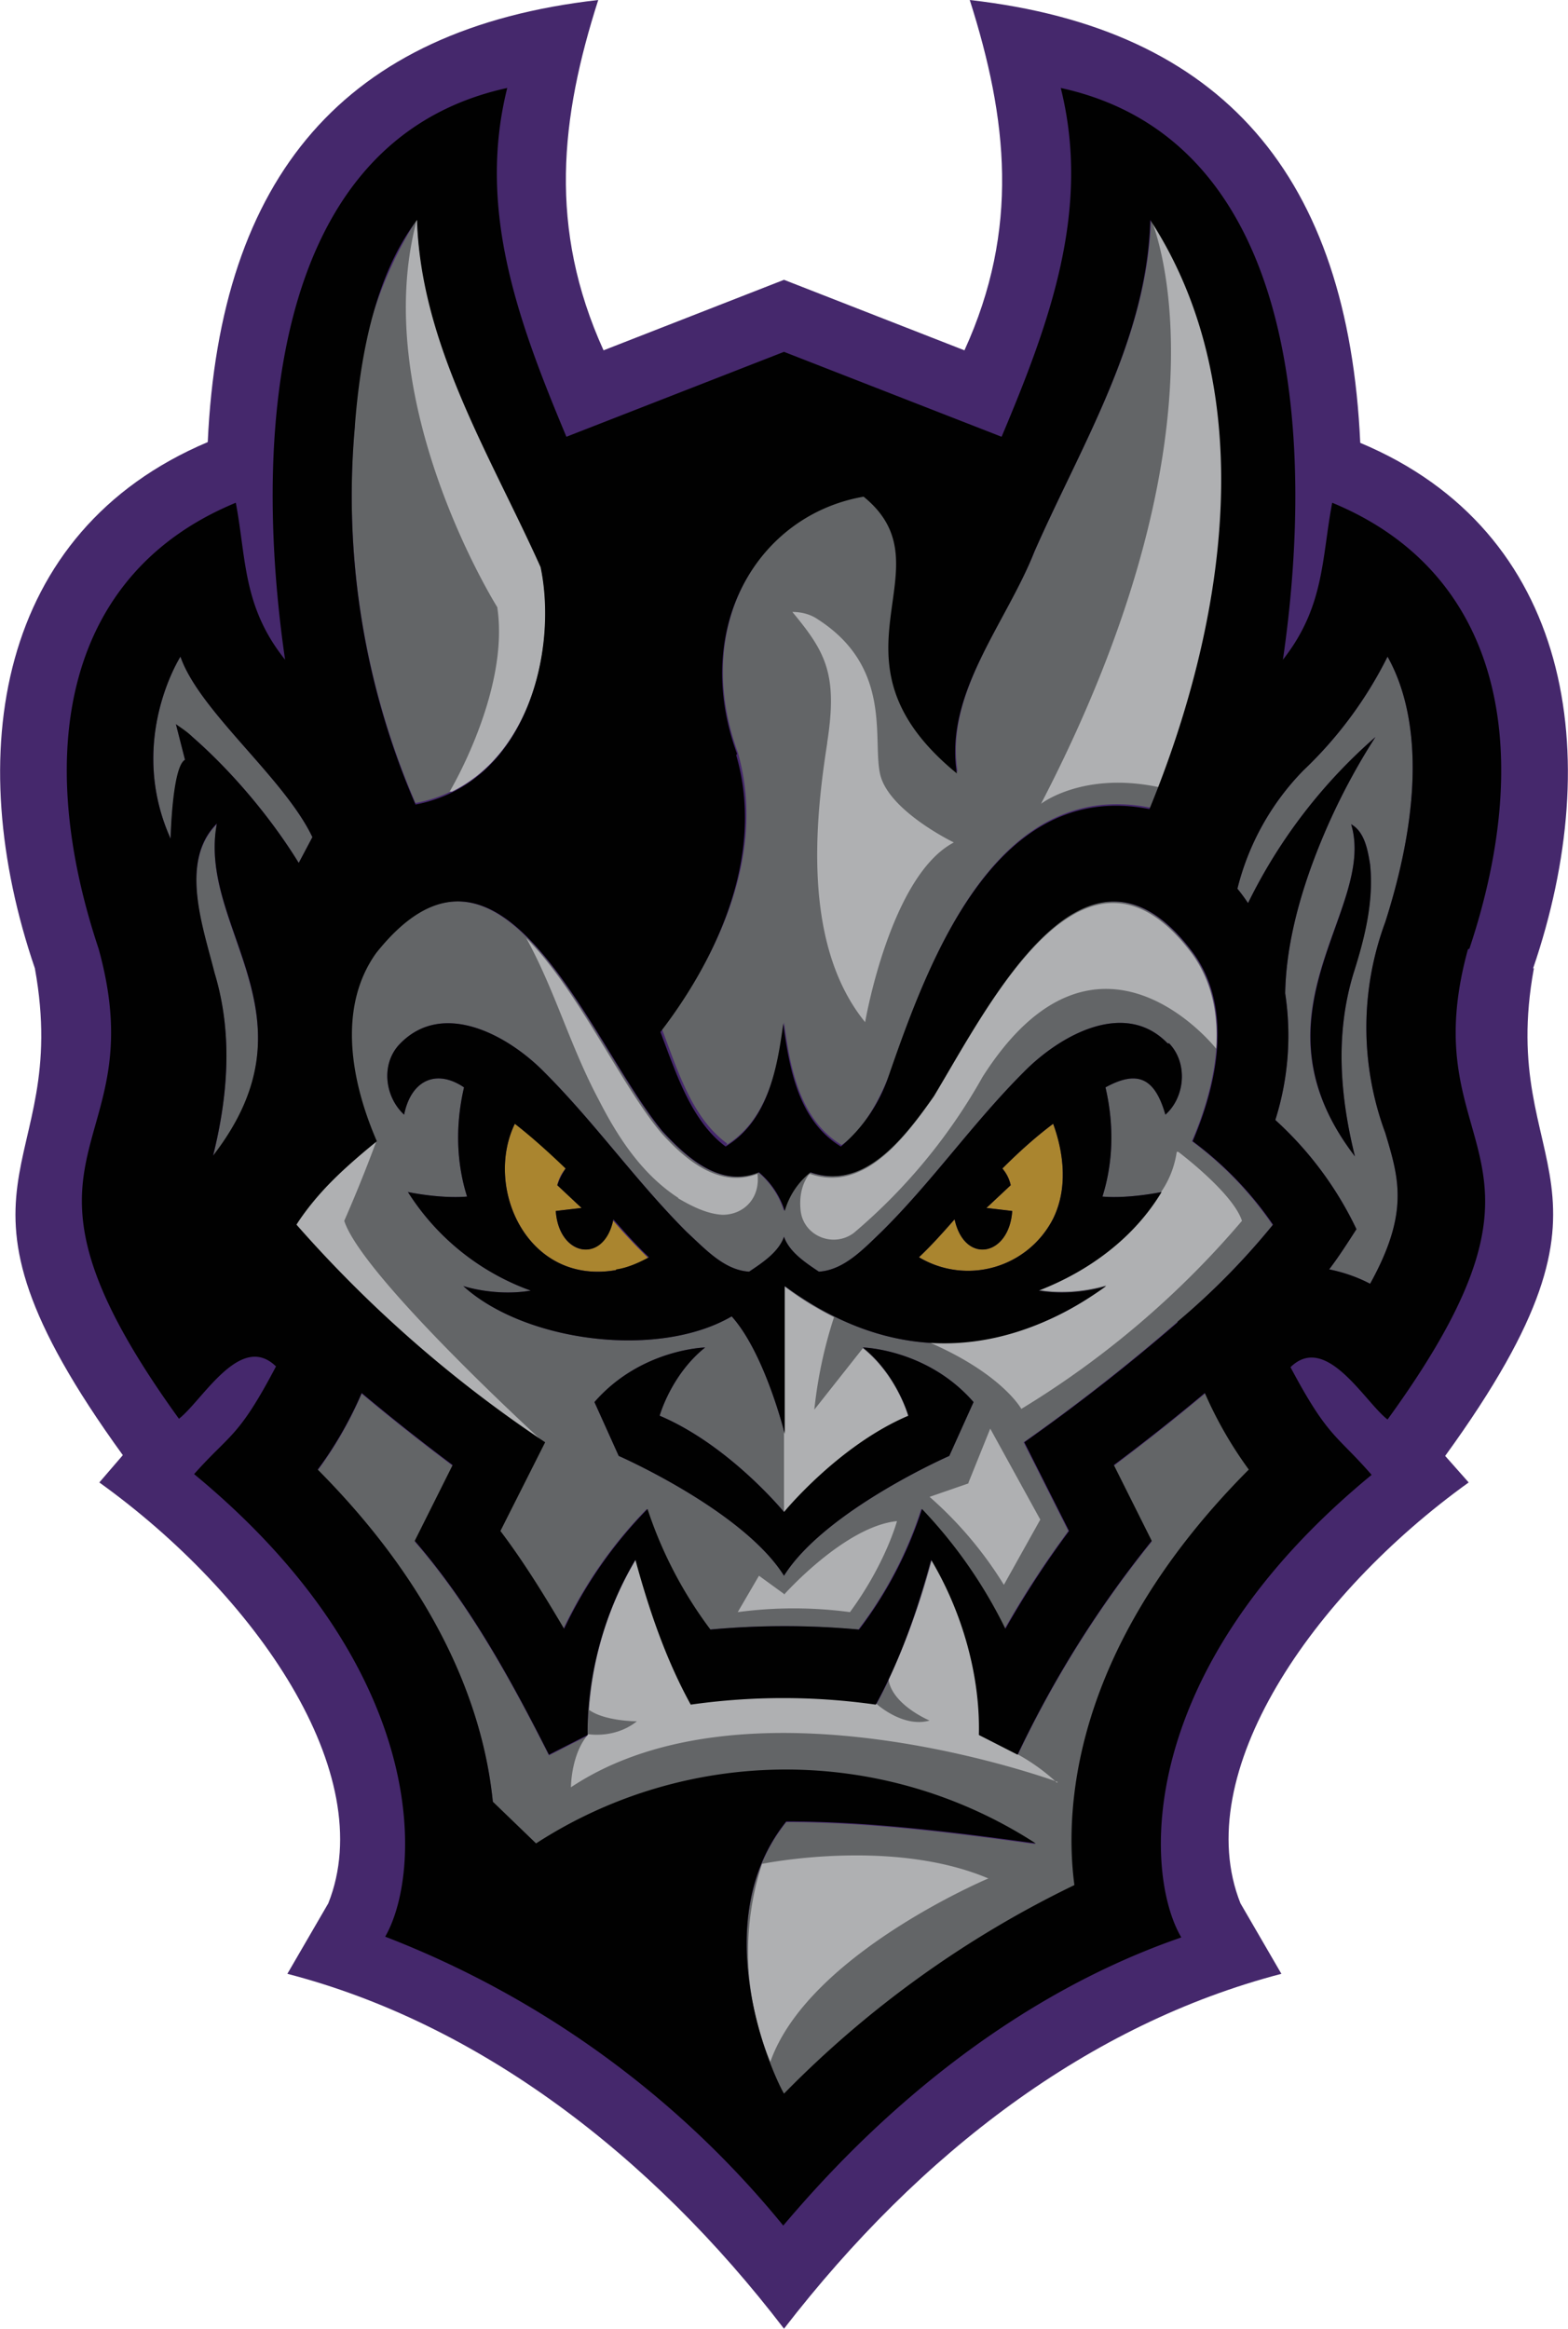 <svg xmlns="http://www.w3.org/2000/svg" viewBox="0 0 206.8 307.1"><path d="M202.2 127.7c9.6-28.1 5.1-57.6-22.8-69.3-1.6-35.1-18-54.6-51.5-58.4 5 15.7 6.6 30.2-.7 46.2l-23.8-9.3-23.8 9.3c-7.3-16.1-5.7-30.6-.7-46.2C45.4 3.8 29 23.3 27.4 58.3-.5 70.1-5 99.6 4.6 127.7c5 27.5-15 27.5 11.6 64.2l-3.1 3.6c20.6 14.8 37 38.4 30.2 55.5l-5.4 9.3c25.1 6.5 47.9 23.8 65.5 46.8 18-23.3 40.3-40.2 65.6-46.8l-5.4-9.3c-6.8-17.1 9.5-40.7 30.1-55.5l-3.1-3.5c26.7-36.8 6.7-36.9 11.7-64.3Z" style="fill:#45286c"/><path d="M159.1 183.7a53 53 0 0 0 5.8 10.1c-24 24.1-24.2 45.8-23 54.8a137 137 0 0 0-38.5 27.6c-1.8-3.1-10.3-22.7.3-35.9 11 0 22 1.4 32.9 2.9a60.6 60.6 0 0 0-65.9 0l-5.7-5.5c-1.1-11-6.2-26.8-23.1-43.8 1.8-2.4 4-5.9 5.8-10.1a278 278 0 0 0 12 9.5l-5 10c7.2 8.3 12.7 18.3 17.7 28.2l5.1-2.6c-.1-8 2.3-16.4 6.3-23.1 1.8 6.6 4 13.1 7.3 19.1a86.7 86.7 0 0 1 24.4 0c3.3-6 5.5-12.5 7.3-19.1 4 6.7 6.5 15.1 6.3 23.1l5.1 2.6a141 141 0 0 1 17.7-28.2l-5-10a278 278 0 0 0 12-9.5ZM41.2 110.4c-3.7-7.8-14.9-16.6-17.4-23.8 0 0-7.1 11.1-1.3 24 0 0 .3-9.5 1.9-10.4l-1.2-4.7 2.2 1.7c4.7 4.1 10 10.1 14 16.6l1.8-3.4ZM95.8 151c5.5-3.4 6.8-10.3 7.6-16.2.8 5.9 2 12.8 7.6 16.2 2.9-2 5-6 6.3-9.3 5.3-15.3 14.1-39.2 34.4-35.2 9.8-23.9 15.1-54.7.1-77.7-.4 15.8-9.1 29.7-15.3 43.8-3.7 9.4-11.9 18.7-10.2 29.2-18.7-15.3-.6-26.9-12.3-36.5-13.9 2.4-22.8 17.2-16.7 33.9 4.4 15.2-4.9 29.9-10 36.5 2 5.2 3.9 11.7 8.6 15.1ZM71.3 74.7C64.8 60 55.6 45.4 55 28.9a52.9 52.9 0 0 0-8.2 27.2 102.3 102.3 0 0 0 8 49.8c14.7-2.8 18.9-20.2 16.5-31.3Zm-42.7 34c-5 5-1.8 13.7-.3 19.7 2.4 7.9 1.8 16-.2 24.1 14.3-18.4-2.1-30 .5-43.8Zm139.2 52.9a95.3 95.3 0 0 1-12.6 12.8 255.2 255.2 0 0 1-20.2 15.8l5.9 11.7a124 124 0 0 0-8.4 12.9 63 63 0 0 0-11-15.8 52.9 52.9 0 0 1-8.3 15.9 107 107 0 0 0-19.6 0 55.3 55.3 0 0 1-8.3-15.9 58.2 58.2 0 0 0-11 15.8c-2.6-4.4-5.3-8.8-8.4-12.9l5.9-11.7A166.5 166.5 0 0 1 39 161.5c2.7-4.3 6.7-7.8 10.6-11-3.3-7.6-5.3-17.5-.1-24.8 16.6-20.9 28.1 11.8 37.8 23.5 3.5 3.8 7.8 7.4 12.7 5.4a11 11 0 0 1 3.4 5.1 10 10 0 0 1 3.4-5.1c6.9 2.4 12.1-4.1 16.3-10.1 7.4-12.3 20.1-37.8 34.2-18.8 5.2 7.2 3.2 17.1-.1 24.8a46 46 0 0 1 10.6 11Zm-39.4 23.3c-6.1-7-14.6-7.2-14.6-7.2 4.5 3.6 6 9 6 9-9.2 3.9-16.4 12.7-16.4 12.7s-7.2-8.8-16.4-12.7c0 0 1.5-5.4 6-9 0 0-8.5.2-14.6 7.2l3.2 7.1s16.4 7.2 21.8 15.8c5.4-8.6 21.8-15.8 21.8-15.8l3.2-7.1Zm25.6-47.3c-5.7-5.9-14.3-1-19 3.8-6.7 6.7-12.1 14.5-18.8 21.1-2.3 2.2-4.9 5-8.2 5.2-1.8-1.2-3.9-2.6-4.6-4.6-.7 2-2.8 3.4-4.6 4.6-3.3-.2-5.8-3-8.2-5.2-6.7-6.7-12.1-14.4-18.8-21.1-4.7-4.8-13.3-9.6-19-3.8-2.6 2.6-2.1 7 .5 9.4.9-4.5 4.2-6.1 7.9-3.6-.8 3.4-1.4 8.7.4 14.4-3.6.3-7.8-.6-7.8-.6a32 32 0 0 0 16.2 13c-4.7.8-8.9-.6-8.9-.6 8 7.3 25.6 9.7 35.4 4 4.4 4.9 7 15.5 7 15.5v-19.5c15.9 11.7 30.9 8.3 42.4 0 0 0-4.2 1.4-8.9.6 6.7-2.6 12.6-7 16.2-13 0 0-4.3.9-7.8.6 1.8-5.7 1.2-11 .4-14.4 4.2-2.3 6.5-1.3 7.9 3.6 2.6-2.3 3-6.8.5-9.4Zm28.7-16a40 40 0 0 0 0 27.8c1.8 6 3.2 10.5-2 19.9-1.5-.8-3.4-1.5-5.4-1.9 1.3-1.7 2.5-3.6 3.6-5.3a46.3 46.3 0 0 0-10.7-14.4 36.9 36.9 0 0 0 1.3-16.7c.1-5.6 1.5-11.3 3.4-16.6a86 86 0 0 1 8.5-17.2 69.7 69.7 0 0 0-16.8 21.9 23 23 0 0 0-1.4-1.9 34 34 0 0 1 8.7-15.6 53.7 53.7 0 0 0 11.1-15c3.1 5.5 5.7 16.2-.3 35Zm-2-7.6c-.3-1.9-.7-4.3-2.5-5.3 3.4 11.3-14.1 24.8.5 43.8-2-8-2.6-16.2-.2-24.1 1.4-4.6 2.7-9.4 2.2-14.4Z" style="fill:#636567"/><path d="M138.9 148.2c1.1 3 2.2 8 0 12.5a12.6 12.6 0 0 1-17.7 5.1c1.7-1.6 3.2-3.3 4.7-5 1.3 6 7.2 4.9 7.6-1.1l-3.4-.4 3.2-3a5 5 0 0 0-1.1-2.2c2.1-2.1 4.3-4.1 6.7-5.9Zm-58 12.6c-1.3 6-7.2 4.9-7.6-1.1l3.4-.4-3.2-3a5 5 0 0 1 1.1-2.2 62.8 62.8 0 0 0-6.7-5.9c-4.1 8.5 1.7 21.3 13.3 19.3 1.4-.3 2.8-.8 4.3-1.6a73.3 73.3 0 0 1-4.7-5Z" style="fill:#aa852f"/><path d="m106.6 155 .2-.2c6.9 2.4 12.1-4.1 16.3-10.1 7.4-12.3 20.1-37.8 34.2-18.8 2.6 3.7 3.4 8 3.1 12.4 0 0-15.7-20-30.8 3.7a75 75 0 0 1-17 20.6c-2.7 2-6.6.4-7-2.9-.3-2.6.6-4.1 1-4.7Zm48.6-3.1c-.3 2-1 3.7-2 5.2a32 32 0 0 1-16.2 13c4.7.8 8.9-.6 8.9-.6a35.5 35.5 0 0 1-23.4 7.5c9.7 4.2 12.2 8.8 12.2 8.8a120 120 0 0 0 29.1-24.8c-1.2-3.7-8.4-9.1-8.4-9.1ZM137.3 106s5.5-4.3 15.5-2.2c9.1-23.5 13.4-52.7-1-74.9 0 0 11.8 26.4-14.5 77.1Zm-33.9 83v10.5s7.2-8.8 16.4-12.7c0 0-1.5-5.4-6-9l-6.4 8.1a59 59 0 0 1 2.6-12.2 39.5 39.5 0 0 1-6.6-4.1v19.5Zm36 46.1a25.8 25.8 0 0 0-5.1-3.7l-5.1-2.6c.1-8-2.3-16.4-6.3-23.1a96 96 0 0 1-5.7 15.8v.1c.6 3.3 5.4 5.3 5.4 5.3-3.5 1-7-2.2-7-2.2a86.7 86.7 0 0 0-24.4 0c-3.3-6-5.5-12.5-7.3-19.1a44.3 44.3 0 0 0-6.2 19.9C79.8 227 84 227 84 227c-2.9 2.3-6.3 1.7-6.4 1.7-2.3 2.6-2.3 7-2.3 7 23.6-15.7 64.2-.7 64.2-.7Zm-11.6-39.5-5.2 1.8a50.8 50.8 0 0 1 9.8 11.6l4.8-8.6-6.6-12-2.9 7.2Zm-24.4 14.6-3.3-2.4-2.8 4.8a56 56 0 0 1 14.8 0c4.7-6.4 6.2-12 6.2-12-6.9.7-14.9 9.7-14.9 9.7Zm26.9 37.5c-12.8-5.4-29.8-1.9-29.8-1.9a37.4 37.4 0 0 0 1.1 26.1c5-14.2 28.8-24.2 28.8-24.2ZM89.4 158c1.7 1 3.8 2.1 5.9 2.2 2.8 0 5-2.2 4.6-5.4-4.9 1.9-9.3-1.6-12.7-5.4-5.3-6.3-11-18.9-17.8-25.7 3.8 6.9 5.8 14.3 9.6 21.4 2.5 4.9 5.7 9.8 10.5 12.9Zm19.7-60c-1.6 10.2-3.3 26.6 5 36.8 0 0 3.3-19.3 11.7-23.7 0 0-8.5-4.1-9.7-8.9-1.1-4.6 1.7-14.1-8.2-20.5-1-.7-2.2-1-3.4-1 4.4 5.3 6 8.2 4.6 17.2ZM65.6 80.2c1.6 11-6.3 24.2-6.3 24.2h.3c10.8-5.3 13.8-20 11.7-29.7C64.8 60 55.6 45.4 55 28.9c-6.5 24 10.6 51.2 10.6 51.2ZM45.4 161s2.1-4.7 4.2-10.4a46 46 0 0 0-10.6 11 166.5 166.5 0 0 0 32.8 28.7s-24-21.9-26.4-29.3Z" style="fill:#afb0b2"/><path d="M154 137.6c-5.7-5.9-14.3-1-19 3.8-6.7 6.7-12.1 14.5-18.8 21.1-2.3 2.2-4.9 5-8.2 5.2-1.8-1.2-3.9-2.6-4.6-4.6-.7 2-2.8 3.4-4.6 4.6-3.3-.2-5.8-3-8.2-5.2-6.7-6.7-12.1-14.4-18.8-21.1-4.7-4.8-13.3-9.6-19-3.8-2.6 2.6-2.1 7 .5 9.4.9-4.5 4.2-6.1 7.9-3.6-.8 3.4-1.4 8.7.4 14.4-3.6.3-7.8-.6-7.8-.6a32 32 0 0 0 16.2 13c-4.7.8-8.9-.6-8.9-.6 8 7.3 25.6 9.7 35.4 4 4.4 4.9 7 15.5 7 15.5v-19.5c15.9 11.7 30.9 8.3 42.4 0 0 0-4.2 1.4-8.9.6 6.7-2.6 12.6-7 16.2-13 0 0-4.3.9-7.8.6 1.8-5.7 1.2-11 .4-14.4 4.2-2.3 6.5-1.3 7.9 3.6 2.6-2.3 3-6.8.5-9.4Zm-72.8 29.9c-11.6 2-17.4-10.8-13.3-19.3 2.3 1.8 4.5 3.8 6.7 5.9a9 9 0 0 0-1.1 2.2l3.2 3-3.4.4c.4 6 6.4 7.1 7.6 1.1 1.5 1.7 3 3.4 4.7 5-1.5.8-2.9 1.4-4.3 1.6Zm57.7-6.8a12.6 12.6 0 0 1-17.7 5.1c1.7-1.6 3.2-3.3 4.7-5 1.3 6 7.2 4.9 7.6-1.1l-3.4-.4 3.2-3a5 5 0 0 0-1.1-2.2c2.1-2.1 4.3-4.1 6.7-5.9 1.1 3 2.2 8 0 12.5Zm-35.5 47.1C98 199.2 81.6 192 81.6 192l-3.2-7.1c6.1-7 14.6-7.2 14.6-7.2-4.5 3.6-6 9-6 9 9.2 3.9 16.4 12.7 16.4 12.7s7.2-8.8 16.4-12.7c0 0-1.5-5.4-6-9 0 0 8.5.2 14.6 7.2l-3.2 7.1s-16.4 7.2-21.8 15.8Zm75.1-79.4c-2.4 7.9-1.8 16 .2 24.1-14.5-18.9 2.9-32.5-.5-43.8 1.8 1 2.2 3.5 2.5 5.3.5 4.9-.7 9.7-2.2 14.4Zm15.3-3.3c8.8-26.4 4.2-49.6-18.1-58.8-1.4 7.4-1 13.7-6.5 20.7 3.9-26.6 3.2-68.3-29.3-75.4 4 16-1.4 30.8-7.8 46l-28.7-11.2-28.7 11.2c-6.4-15.3-11.8-30-7.8-46C34.4 18.7 33.7 60.3 37.6 87c-5.6-7-5.1-13.3-6.5-20.7C8.8 75.5 4.2 98.7 13 125.1c7.7 27.7-15.5 25.9 10.6 62 3.1-2.4 8.1-11.5 12.8-6.9-5 9.5-6 8.8-10.8 14.2 31.5 26 30 52.7 25.2 61a126.5 126.5 0 0 1 52.5 38.1c6.3-7.4 24.7-28.4 52.5-38-4.9-8.3-6.4-35.1 25.1-61-4.7-5.4-5.7-4.8-10.7-14.2 4.7-4.6 9.8 4.6 12.8 6.9 26.2-36.1 3-34.3 10.6-62ZM97.2 99.4c-6.1-16.7 2.8-31.5 16.7-33.9 11.7 9.5-6.4 21.2 12.3 36.5-1.7-10.5 6.5-19.8 10.2-29.2 6.2-14.1 14.9-28 15.3-43.8 15 23.1 9.7 53.8-.1 77.7-20.3-4-29.1 19.9-34.4 35.2a20.9 20.9 0 0 1-6.3 9.3c-5.6-3.4-6.8-10.3-7.6-16.2-.8 5.9-2 12.8-7.6 16.2-4.6-3.4-6.6-9.9-8.6-15.1 5.1-6.6 14.4-21.3 10-36.5ZM46.8 56.2c.7-9.1 2.6-19.8 8.2-27.2.5 16.5 9.7 31.1 16.3 45.8 2.3 11-1.8 28.5-16.5 31.3a102.5 102.5 0 0 1-8-49.8Zm-18.7 96.2c2-8 2.6-16.2.2-24.1-1.5-6-4.7-14.7.3-19.7-2.6 13.8 13.8 25.3-.5 43.8Zm-2.7-55.2c-.7-.7-1.5-1.2-2.2-1.7l1.2 4.7c-1.7.9-1.9 10.4-1.9 10.4-5.8-12.9 1.3-24 1.3-24 2.5 7.2 13.7 16 17.4 23.8l-1.8 3.4c-4-6.5-9.3-12.5-14-16.6Zm116.5 151.3a137 137 0 0 0-38.5 27.6c-1.8-3.1-10.3-22.7.3-35.9 11 0 22 1.4 32.9 2.9a60.6 60.6 0 0 0-65.9 0l-5.7-5.5c-1.1-11-6.2-26.8-23.1-43.8 1.8-2.4 4-5.9 5.8-10.1a278 278 0 0 0 12 9.5l-5 10c7.2 8.3 12.7 18.3 17.7 28.2l5.1-2.6c-.1-8 2.3-16.4 6.3-23.1 1.8 6.6 4 13.1 7.3 19.1a86.7 86.7 0 0 1 24.4 0c3.3-6 5.5-12.5 7.3-19.1 4 6.7 6.5 15.1 6.3 23.1l5.1 2.6a141 141 0 0 1 17.7-28.2l-5-10a278 278 0 0 0 12-9.5 53 53 0 0 0 5.8 10.1c-24 24.1-24.2 45.8-23 54.8Zm13.4-74.1a255.2 255.2 0 0 1-20.2 15.8l5.9 11.7a124 124 0 0 0-8.4 12.9 63 63 0 0 0-11-15.8 52.9 52.9 0 0 1-8.3 15.9 107 107 0 0 0-19.6 0 55.3 55.3 0 0 1-8.3-15.9 58.2 58.2 0 0 0-11 15.8c-2.6-4.4-5.3-8.8-8.4-12.9l5.9-11.7a166.5 166.5 0 0 1-32.8-28.7c2.7-4.3 6.7-7.8 10.6-11-3.3-7.6-5.3-17.5-.1-24.8 16.6-20.9 28.1 11.8 37.8 23.5 3.5 3.8 7.8 7.4 12.7 5.4a11 11 0 0 1 3.4 5.1 10 10 0 0 1 3.4-5.1c6.9 2.4 12.1-4.1 16.3-10.1 7.4-12.3 20.1-37.8 34.2-18.8 5.2 7.2 3.2 17.1-.1 24.8a46 46 0 0 1 10.6 11 95.3 95.3 0 0 1-12.6 12.8Zm27.4-25c1.8 6 3.2 10.5-2 19.9-1.5-.8-3.4-1.5-5.4-1.9 1.3-1.7 2.5-3.6 3.6-5.3a46.3 46.3 0 0 0-10.7-14.4 36.9 36.9 0 0 0 1.3-16.7c.1-5.6 1.5-11.3 3.4-16.6a86 86 0 0 1 8.5-17.2 69.7 69.7 0 0 0-16.8 21.9 23 23 0 0 0-1.4-1.9 34 34 0 0 1 8.7-15.6 53.7 53.7 0 0 0 11.1-15c3.1 5.5 5.7 16.2-.3 35a40 40 0 0 0 0 27.8Z" style="fill:#010101"/></svg>